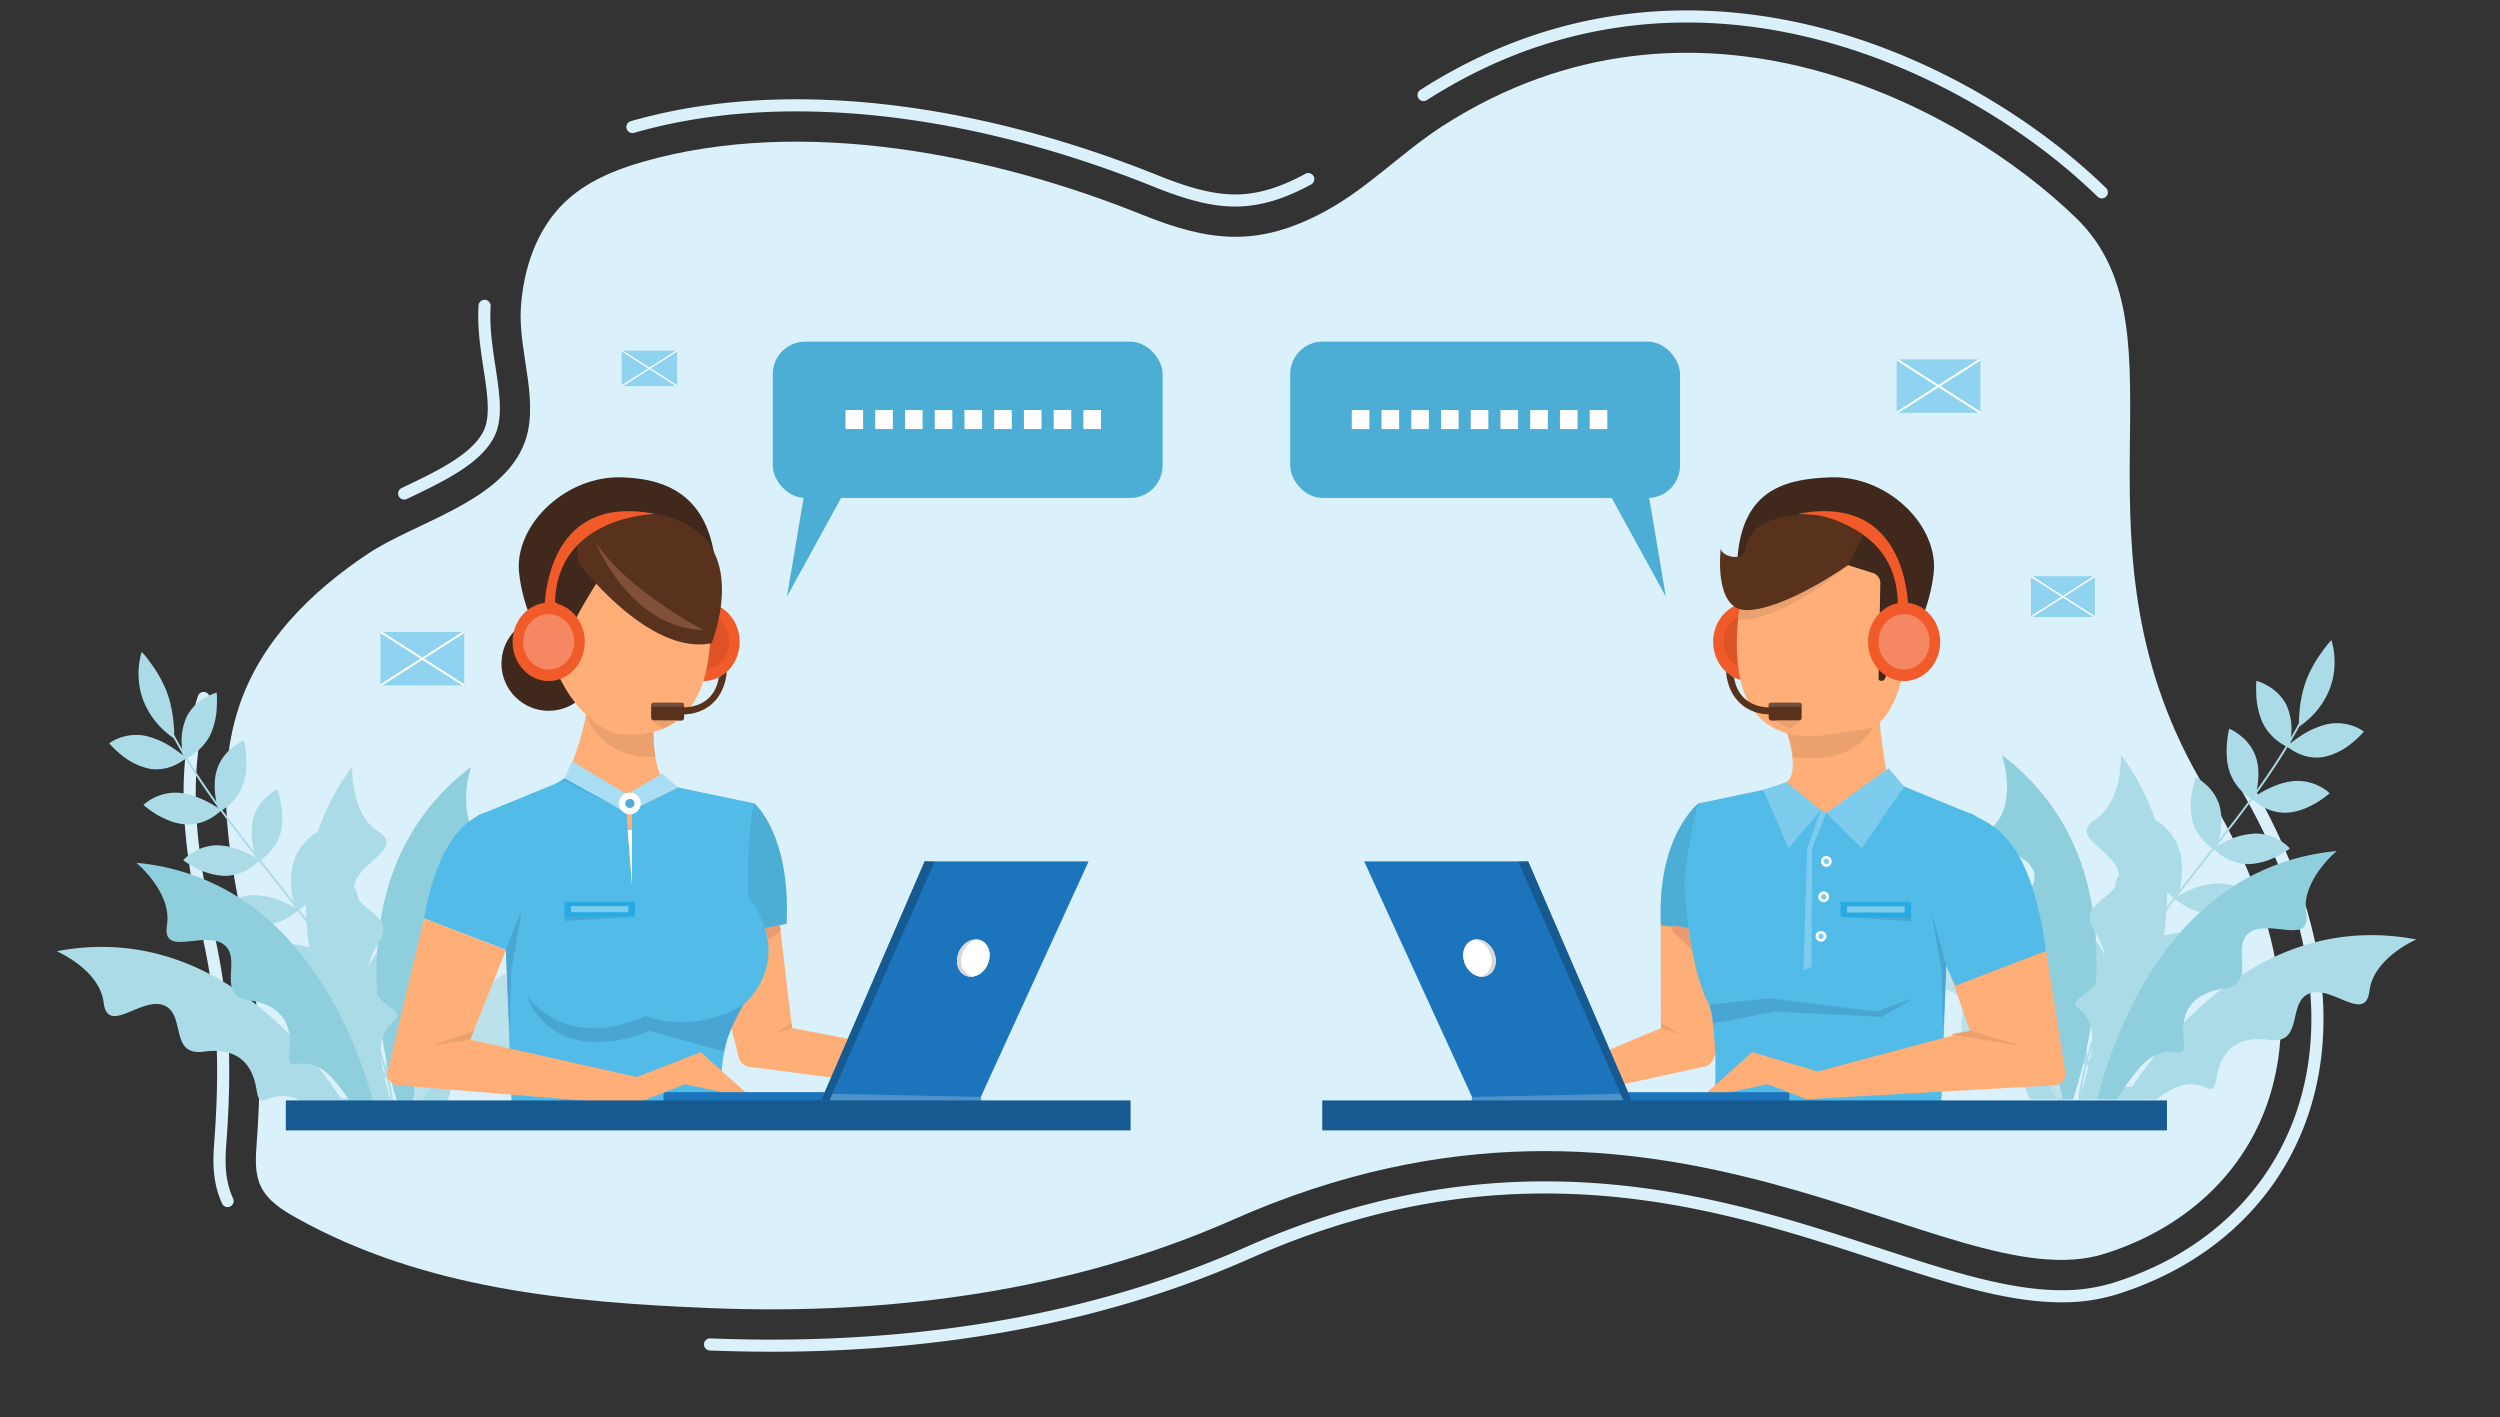 <svg xmlns="http://www.w3.org/2000/svg" xmlns:xlink="http://www.w3.org/1999/xlink" width="926" height="525" viewBox="0 0 926 525"><rect x="0" y="0" width="926" height="525" fill="#333333" stroke="none"/><defs><style>.a{fill:#fff;}.b{clip-path:url(#a);}.c{fill:#daf0fa;}.d{fill:#abdbe6;}.e{fill:#8fcfdd;}.f{fill:#aadbe6;}.g{fill:#bbe2eb;}.h{fill:#ffae77;}.i{fill:#f15a29;}.j{fill:#de5326;}.k{fill:#40281c;}.l{fill:#eba16e;}.m{fill:#59321e;}.n{fill:#52bbe7;}.o{fill:#4cadd5;}.p{fill:#714f3e;}.q{fill:#f58763;}.r{fill:#a9ddf3;}.s{fill:#49a5d3;}.t{fill:#27aae1;}.u{fill:#7dcced;}.v{fill:#e99a6f;}.w{fill:#e6e7e8;}.x{fill:#805038;}.y{fill:#1c75bc;}.z{fill:#d8d8d8;}.aa{fill:#4d93ca;}.ab{fill:#165a91;}.ac{fill:#90d3f0;}</style><clipPath id="a"><rect class="a" width="926" height="525" transform="translate(509 2029)"/></clipPath></defs><g class="b" transform="translate(-509 -2029)"><g transform="translate(530 2032.856)"><path class="c" d="M379.236,393.509a2.244,2.244,0,0,1-.963-4.27c13.012-6.182,26.466-12.579,30.539-21.505,2.462-5.4,1.171-13.86-.2-22.817-1.144-7.49-2.328-15.229-1.818-23.327a2.242,2.242,0,0,1,4.475.282c-.48,7.615.668,15.112,1.775,22.361,1.473,9.641,2.865,18.741-.151,25.359-4.75,10.416-18.956,17.165-32.692,23.7a2.234,2.234,0,0,1-.959.218Z" transform="translate(-250.533 -212.319)"/><path class="c" d="M156.419,943.418a2.245,2.245,0,0,1-2.036-1.3c-3.941-8.517-3.328-16.926-2.881-23.068,2.113-28.952,1.033-50.031-3.723-72.758-5.9-28.167-12.586-60.091-2.382-92.106a2.243,2.243,0,1,1,4.274,1.362c-9.845,30.891-3.287,62.2,2.5,89.821,4.85,23.166,5.954,44.607,3.811,74-.413,5.656-.976,13.4,2.476,20.865a2.243,2.243,0,0,1-2.033,3.183Z" transform="translate(-93.111 -500.161)"/><path class="c" d="M739.6,1050.867c-7.477,0-15.118-.154-22.713-.456a2.242,2.242,0,0,1-2.15-2.331,2.219,2.219,0,0,1,2.331-2.15c7.534.3,15.115.453,22.532.453,65.338,0,124.382-11.475,175.49-34.111,37.234-16.49,73.589-24.5,111.139-24.5,48.146,0,88.3,13.106,123.721,24.668,25.715,8.393,47.9,15.638,67.578,15.638a63.469,63.469,0,0,0,19.245-2.757c32.186-10.1,55.908-31.565,66.8-60.45,9.574-25.4,13.391-68.175-22.79-127.753a2.241,2.241,0,0,1,3.831-2.328c37.117,61.124,33.078,105.336,23.152,131.665-11.385,30.2-36.12,52.628-69.651,63.147a67.8,67.8,0,0,1-20.579,2.965c-20.392,0-42.9-7.346-68.95-15.853-35.131-11.465-74.921-24.454-122.353-24.454-36.912,0-72.67,7.89-109.321,24.122-51.685,22.887-111.34,34.494-177.308,34.494Z" transform="translate(-474.982 -554.046)"/><path class="c" d="M1756.1,69.628a2.239,2.239,0,0,1-1.563-.634c-32.028-31.186-88.812-64.509-152.14-64.509-34.145,0-66.552,9.674-96.312,28.754a2.241,2.241,0,1,1-2.419-3.774C1534.16,9.912,1567.375,0,1602.4,0c64.67,0,122.608,33.98,155.27,65.78a2.242,2.242,0,0,1-1.567,3.848Z" transform="translate(-998.586 0)"/><path class="c" d="M854.614,137.873c-8.433,0-17.483-2.2-30.26-7.346-31.579-12.727-80.187-27.9-132.419-27.9-21.539,0-41.736,2.673-60.034,7.943a2.241,2.241,0,1,1-1.241-4.307c18.7-5.387,39.321-8.118,61.275-8.118,52.95,0,102.146,15.346,134.1,28.221,12.21,4.921,20.76,7.021,28.583,7.021,8.108,0,16.346-2.432,25.93-7.648a2.243,2.243,0,0,1,2.143,3.941c-10.268,5.589-19.187,8.192-28.073,8.192Z" transform="translate(-418.032 -65.226)"/><path class="c" d="M637.785,73.77c-15.155,9.718-27.547,22.921-43.53,31.622-24.826,13.512-42.816,11.5-67.883,1.4-55.683-22.441-126.2-36.56-185.161-19.58-10.506,3.026-20.935,7.383-28.821,14.954-10.439,10.023-15.32,24.746-16.232,39.19-1.057,16.786,7.759,36.043.637,51.668-9.406,20.63-39.854,27.674-57.5,39.472-21.036,14.065-39.965,32.743-47.821,57.391-8.829,27.7-3,56.475,2.791,84.122,5.609,26.785,6,49.934,4.019,77.112-.379,5.183-.711,10.624,1.469,15.34,2.536,5.481,7.984,8.946,13.26,11.888,47.13,26.272,100.811,31.31,153.757,33.427,65.415,2.613,132.819-6.038,193.037-32.706C720.1,408.086,824.281,509.98,882.671,491.661s92.736-81.191,37.781-171.686-4.579-169.5-48.086-211.859S730.649,14.232,637.785,73.77Z" transform="translate(-124.239 -31.092)"/><path class="d" d="M2269.161,1193.228H2252.53a18.293,18.293,0,0,1,4.485-2.942,20.64,20.64,0,0,1,10.6-1.59,24.52,24.52,0,0,1,4.787.9s-.325.4-.872,1.073c-.537.647-1.332,1.543-2.362,2.563Z" transform="translate(-1496.936 -789.882)"/><path class="d" d="M2254.967,1131.47a21.76,21.76,0,0,0-5.783,2.452,30.064,30.064,0,0,0-4.548,3.505,32.158,32.158,0,0,0-3.935,4.559,20.755,20.755,0,0,0,4.75,1.047,26.365,26.365,0,0,0,10.774-1,37.434,37.434,0,0,0,9.973-5.132c1.214-.886,2.284-1.664,2.972-2.244s1.077-.939,1.077-.939a23.639,23.639,0,0,0-4.519-1.8,21.007,21.007,0,0,0-10.761-.446Z" transform="translate(-1489.074 -751.592)"/><path class="d" d="M2280.42,1074.076a25.524,25.524,0,0,0-11.257,4.257,37.289,37.289,0,0,0-3.462,2.6c-.795.711-1.241,1.174-1.241,1.174a20.639,20.639,0,0,0,4.471,1.919,25.214,25.214,0,0,0,10.8.936,24.755,24.755,0,0,0,3.063-.624c1-.262,1.976-.567,2.9-.9s1.795-.7,2.61-1.073c.832-.369,1.617-.748,2.324-1.12,1.422-.741,2.56-1.449,3.395-1.969.819-.52,1.275-.862,1.275-.862a22.249,22.249,0,0,0-4.22-2.425,21.279,21.279,0,0,0-10.65-1.912Z" transform="translate(-1504.864 -713.727)"/><path class="d" d="M2313.859,1018.577a23.538,23.538,0,0,0-10.616,3.147,29.71,29.71,0,0,0-3.411,2.154c-.812.59-1.271.983-1.271.983a17.622,17.622,0,0,0,3.72,2.526,19.1,19.1,0,0,0,9.546,2.227,21.752,21.752,0,0,0,5.6-1,32.211,32.211,0,0,0,4.787-1.9,33.871,33.871,0,0,0,4.632-2.68,18.822,18.822,0,0,0-3.559-2.747,17.683,17.683,0,0,0-9.426-2.707Z" transform="translate(-1527.525 -676.902)"/><path class="d" d="M2355.281,964.033a27.718,27.718,0,0,0-11.422,2.653,35.076,35.076,0,0,0-5.139,2.8,18.959,18.959,0,0,0,3.76,2.8,20.492,20.492,0,0,0,10,2.861,28.585,28.585,0,0,0,11.335-2.563,36.062,36.062,0,0,0,5.146-2.694,20.583,20.583,0,0,0-13.676-5.867Z" transform="translate(-1554.214 -640.653)"/><path class="d" d="M2397.1,908.91a26.519,26.519,0,0,0-10.7,2.777,34.935,34.935,0,0,0-4.857,2.744,17.988,17.988,0,0,0,12.6,5.817,24.563,24.563,0,0,0,10.768-2.824,39.661,39.661,0,0,0,3.583-2.033c.865-.567,1.359-.943,1.359-.943a16.523,16.523,0,0,0-3.435-2.8,17.38,17.38,0,0,0-9.312-2.734Z" transform="translate(-1582.67 -604.023)"/><path class="d" d="M2439.374,850.857a24.159,24.159,0,0,0-5.756,1.3,39.11,39.11,0,0,0-4.945,2.187,41.1,41.1,0,0,0-4.793,2.955,17.424,17.424,0,0,0,3.532,2.747,16.754,16.754,0,0,0,9.493,2.519,20.523,20.523,0,0,0,5.847-1.248,33.048,33.048,0,0,0,5.075-2.439,37.833,37.833,0,0,0,4.9-3.522,15.979,15.979,0,0,0-3.687-2.536,17.879,17.879,0,0,0-9.667-1.966Z" transform="translate(-1610.808 -565.402)"/><path class="d" d="M2477.343,787.464a31.212,31.212,0,0,0-10.258,4.73c-1.335.919-2.472,1.751-3.254,2.375s-1.221,1.023-1.221,1.023a17.313,17.313,0,0,0,3.743,2.425,16.2,16.2,0,0,0,9.674,1.587,23.961,23.961,0,0,0,10.567-5.126,30.269,30.269,0,0,0,3.307-3c.782-.808,1.225-1.328,1.225-1.328a15.412,15.412,0,0,0-3.962-2.05,17.657,17.657,0,0,0-9.822-.641Z" transform="translate(-1636.546 -523.035)"/><path class="d" d="M2171.312,1174.445c-.144-.258-.3-.513-.43-.771a37.663,37.663,0,0,1-2.395-6.293,49.218,49.218,0,0,1-1.027-5.022,16.805,16.805,0,0,1-.221-2.04,16.957,16.957,0,0,1,4.71,1.221,23.256,23.256,0,0,1,9.027,6.595,37.825,37.825,0,0,1,3.783,5.555c.138.251.268.5.4.755h-13.847Z" transform="translate(-1440.255 -771.099)"/><path class="d" d="M2204.612,1090.745a31.038,31.038,0,0,1,2.59,6.152,64.73,64.73,0,0,1,2.459,11.808,19.333,19.333,0,0,1-4.673-1.372,18.8,18.8,0,0,1-8.534-7.027c-2.509-3.851-3.586-8.836-3.878-12.831a35.946,35.946,0,0,1-.067-4.988c.061-1.248.147-2,.147-2a17.4,17.4,0,0,1,4.391,2.11,22.773,22.773,0,0,1,7.568,8.141Z" transform="translate(-1457.011 -718.048)"/><path class="d" d="M2238.85,1021.291a38.725,38.725,0,0,1,2.086,12.351c.061,1.785.01,3.294-.05,4.364-.034,1.08-.094,1.714-.094,1.714a20.405,20.405,0,0,1-11.465-10.644,21.616,21.616,0,0,1-1.1-3.257,26.767,26.767,0,0,1-.594-3.344c-.131-1.117-.2-2.227-.228-3.307-.013-1.063.023-2.083.083-3.046a39.7,39.7,0,0,1,.574-4.743c.215-1.161.392-1.848.392-1.848a18.278,18.278,0,0,1,4.042,2.71,22.489,22.489,0,0,1,6.35,9.05Z" transform="translate(-1480.237 -670.891)"/><path class="d" d="M2280.984,967.132a29.124,29.124,0,0,1,.54,11.3c-.208,1.624-.477,3.009-.675,4s-.372,1.56-.372,1.56a17.562,17.562,0,0,1-3.844-2.335,16.739,16.739,0,0,1-5.746-8.074,20.842,20.842,0,0,1-.879-5.981,32.608,32.608,0,0,1,.483-5.622,36.148,36.148,0,0,1,1.466-5.76,16.623,16.623,0,0,1,3.693,2.563,17.953,17.953,0,0,1,5.33,8.353Z" transform="translate(-1508.55 -635.463)"/><path class="d" d="M2323.171,906.355a29.359,29.359,0,0,1,.151,11.8,39.3,39.3,0,0,1-1.365,5.7,18.769,18.769,0,0,1-3.72-2.855,19.264,19.264,0,0,1-5.337-8.976,28.509,28.509,0,0,1-.088-11.9,37.691,37.691,0,0,1,1.476-5.723,20.529,20.529,0,0,1,8.879,11.955Z" transform="translate(-1536.605 -594.38)"/><path class="d" d="M2367.171,857.567a24.147,24.147,0,0,1,.05,10.962,34,34,0,0,1-1.519,5.364,18.291,18.291,0,0,1-8.628-10.862,26.2,26.2,0,0,1-.084-10.885,36.088,36.088,0,0,1,.872-3.77c.255-.919.446-1.456.446-1.456a18.075,18.075,0,0,1,3.629,2.546,17,17,0,0,1,5.23,8.1Z" transform="translate(-1566 -562.827)"/><path class="d" d="M2406.738,803.153a18.487,18.487,0,0,1,1.074,5.652,27.247,27.247,0,0,1-.285,5.317,30.424,30.424,0,0,1-1.271,5.468,17.582,17.582,0,0,1-3.687-2.536,18.463,18.463,0,0,1-5.444-8.1,21.744,21.744,0,0,1-1-5.592,31.229,31.229,0,0,1,.1-5.105,31.841,31.841,0,0,1,.8-5.149,19.3,19.3,0,0,1,3.827,2.315,17.333,17.333,0,0,1,5.891,7.729Z" transform="translate(-1592.324 -527.067)"/><path class="d" d="M2439.682,748.814a21.5,21.5,0,0,1,2.016,10.677,27.329,27.329,0,0,1-.433,3.975c-.174.983-.322,1.566-.322,1.566a17.414,17.414,0,0,1-3.888-2.18,18.883,18.883,0,0,1-6.179-7.46,28.459,28.459,0,0,1-2.187-10.2c-.043-1.456-.06-2.7-.03-3.572s.087-1.385.087-1.385a20.241,20.241,0,0,1,4.086,1.791,17.254,17.254,0,0,1,6.853,6.8Z" transform="translate(-1613.974 -491.925)"/><path class="d" d="M2478.665,710.09a39.393,39.393,0,0,0-1.761,6.263,42.444,42.444,0,0,0-.771,5.511,34.755,34.755,0,0,0-.157,5.485,30.89,30.89,0,0,0,4.354-3.529,29.7,29.7,0,0,0,7.041-10.556,27.134,27.134,0,0,0,1.6-6.746,33.609,33.609,0,0,0,.043-5.79,28.835,28.835,0,0,0-1.067-5.437,37.773,37.773,0,0,0-3.428,4.3A46.228,46.228,0,0,0,2478.665,710.09Z" transform="translate(-1645.398 -462.06)"/><path class="d" d="M2256.432,862.636a183.538,183.538,0,0,0-12.844,22.495,121.6,121.6,0,0,0-8.607,24.414,98.28,98.28,0,0,0-1.946,10.761h-.735a99.546,99.546,0,0,1,1.969-10.929,122.162,122.162,0,0,1,8.657-24.561,184.28,184.28,0,0,1,12.9-22.585c9.59-14.451,20.613-27.815,31.213-41.414,10.6-13.582,20.767-27.587,28.563-42.917l.651.329c-7.829,15.4-18.026,29.438-28.636,43.034-10.61,13.612-21.62,26.959-31.18,41.37Z" transform="translate(-1483.492 -516.959)"/><path class="e" d="M2159.885,949.785c.305-9.151.1-19.647-1.969-25.024-4.132-10.758-13.233-5.887-7.353-13.18s7.272-15.591-2.637-23.964,6.058-14.152,2.845-22.518-22.243-7.913-14.149-17.195,2.492-25.645,2.492-25.645c49.021,37.244,34.947,101.1,26.315,127.529h-5.542Z" transform="translate(-1418.587 -546.439)"/><path class="f" d="M2230.48,949.692c2.774-8.547,5.357-18.308,4.891-23.9-.959-11.482-11.059-9.355-3.371-14.709s11.345-12.935,4.173-23.746,9.775-11.891,9.03-20.824-19.14-13.82-8.775-20.465,9.567-23.924,9.567-23.924c35.516,47.945,7.141,103.3-8.916,127.576h-6.595Z" transform="translate(-1481.386 -546.346)"/><path class="g" d="M2106.223,1086.3c-10.707-22.625-19.18-16.343-27.617-16.51-9.332-.188-7.581-6.347-7.349-14.1s-.134-8.061-9.6-11.281-6.427-16.732-6.427-16.732c39.468,11.61,50.384,43.463,53.372,58.622h-2.378Z" transform="translate(-1365.509 -682.952)"/><path class="f" d="M2373.565,1041.72c-1.476,12.227-13.881-2.211-22.247,1s-1.969,18.942-14.82,17.188-18.087,4.834-19.567,14.085-3.955-.768-14.712,3.365a34.344,34.344,0,0,0-7.588,4.569H2282.59c16.39-25.95,52.933-69.745,108.358-59.229,0,0-15.906,6.8-17.382,19.023Z" transform="translate(-1516.912 -678.58)"/><path class="e" d="M2330.477,951.285c2,12.15-13.945,1.761-21.076,7.185s3.408,18.738-9.423,20.646-16.014,9.7-14.847,19-4.012.369-13.186,7.346c-3.529,2.684-7.719,8.53-11.536,14.7h-7.35c7.289-28.191,29.415-86.286,88.782-92C2341.842,928.16,2328.471,939.136,2330.477,951.285Z" transform="translate(-1497.288 -616.816)"/><path class="d" d="M297.1,1206.208h16.631a18.294,18.294,0,0,0-4.485-2.942,20.641,20.641,0,0,0-10.6-1.59,24.52,24.52,0,0,0-4.787.9s.325.4.872,1.073c.537.647,1.332,1.543,2.362,2.563Z" transform="translate(-195.287 -798.508)"/><path class="d" d="M292.119,1144.451a21.759,21.759,0,0,1,5.783,2.452,30.066,30.066,0,0,1,4.549,3.505,32.161,32.161,0,0,1,3.935,4.559,20.757,20.757,0,0,1-4.75,1.047,26.362,26.362,0,0,1-10.774-1,37.434,37.434,0,0,1-9.973-5.132c-1.214-.886-2.284-1.664-2.972-2.244s-1.077-.939-1.077-.939a23.627,23.627,0,0,1,4.518-1.8,21.009,21.009,0,0,1,10.761-.446Z" transform="translate(-183.976 -760.218)"/><path class="d" d="M264.1,1087.056a25.524,25.524,0,0,1,11.257,4.257,37.341,37.341,0,0,1,3.462,2.6c.795.711,1.241,1.174,1.241,1.174a20.642,20.642,0,0,1-4.471,1.919,25.164,25.164,0,0,1-10.8.936,24.772,24.772,0,0,1-3.063-.624c-1-.258-1.976-.567-2.9-.9s-1.795-.7-2.61-1.073c-.832-.369-1.617-.748-2.325-1.12-1.422-.741-2.559-1.449-3.395-1.969-.818-.52-1.275-.862-1.275-.862a22.25,22.25,0,0,1,4.22-2.425,21.28,21.28,0,0,1,10.65-1.912Z" transform="translate(-165.628 -722.353)"/><path class="d" d="M235.725,1031.547a23.536,23.536,0,0,1,10.617,3.146,29.353,29.353,0,0,1,3.411,2.154c.812.59,1.271.983,1.271.983a17.636,17.636,0,0,1-3.72,2.526,19.1,19.1,0,0,1-9.547,2.227,21.753,21.753,0,0,1-5.6-1,32.2,32.2,0,0,1-4.787-1.9,33.884,33.884,0,0,1-4.632-2.68,18.819,18.819,0,0,1,3.559-2.747,17.683,17.683,0,0,1,9.426-2.707Z" transform="translate(-148.024 -685.521)"/><path class="d" d="M190.436,977a27.717,27.717,0,0,1,11.422,2.653,35.067,35.067,0,0,1,5.139,2.8,18.96,18.96,0,0,1-3.76,2.8,20.481,20.481,0,0,1-10,2.861,28.581,28.581,0,0,1-11.335-2.563,36.061,36.061,0,0,1-5.146-2.694A20.582,20.582,0,0,1,190.436,977Z" transform="translate(-117.467 -649.273)"/><path class="d" d="M152.427,921.89a26.52,26.52,0,0,1,10.7,2.777,34.921,34.921,0,0,1,4.857,2.744,17.987,17.987,0,0,1-12.6,5.817,24.562,24.562,0,0,1-10.768-2.824,39.663,39.663,0,0,1-3.583-2.033c-.865-.567-1.359-.943-1.359-.943a16.523,16.523,0,0,1,3.435-2.8A17.35,17.35,0,0,1,152.427,921.89Z" transform="translate(-92.825 -612.649)"/><path class="d" d="M109.087,863.827a24.163,24.163,0,0,1,5.756,1.3,39.107,39.107,0,0,1,4.944,2.187,41.1,41.1,0,0,1,4.793,2.955,17.418,17.418,0,0,1-3.532,2.747,16.755,16.755,0,0,1-9.493,2.519,20.522,20.522,0,0,1-5.847-1.248,33.042,33.042,0,0,1-5.075-2.439,37.843,37.843,0,0,1-4.9-3.522,15.984,15.984,0,0,1,3.687-2.536,17.879,17.879,0,0,1,9.667-1.966Z" transform="translate(-63.618 -574.022)"/><path class="d" d="M71.783,800.434a31.217,31.217,0,0,1,10.258,4.73c1.335.919,2.472,1.751,3.254,2.375s1.221,1.023,1.221,1.023a17.309,17.309,0,0,1-3.744,2.425,16.2,16.2,0,0,1-9.674,1.587,23.96,23.96,0,0,1-10.566-5.126,30.247,30.247,0,0,1-3.307-3c-.782-.808-1.224-1.328-1.224-1.328a15.412,15.412,0,0,1,3.962-2.049,17.656,17.656,0,0,1,9.822-.641Z" transform="translate(-38.544 -531.654)"/><path class="d" d="M398.79,1187.425c.144-.258.3-.513.429-.771a37.64,37.64,0,0,0,2.4-6.293,49.258,49.258,0,0,0,1.026-5.022,16.789,16.789,0,0,0,.221-2.039,16.953,16.953,0,0,0-4.71,1.221,23.259,23.259,0,0,0-9.027,6.595,37.779,37.779,0,0,0-3.784,5.555c-.138.251-.268.5-.4.755h13.847Z" transform="translate(-255.815 -779.725)"/><path class="d" d="M366.908,1103.725a31.045,31.045,0,0,0-2.59,6.152,64.719,64.719,0,0,0-2.459,11.808,19.329,19.329,0,0,0,4.673-1.372,18.8,18.8,0,0,0,8.534-7.027c2.509-3.851,3.586-8.836,3.878-12.831a35.969,35.969,0,0,0,.067-4.988c-.06-1.248-.148-2-.148-2a17.4,17.4,0,0,0-4.391,2.11,22.739,22.739,0,0,0-7.564,8.141Z" transform="translate(-240.477 -726.674)"/><path class="d" d="M339.892,1034.271a38.725,38.725,0,0,0-2.086,12.351c-.06,1.785-.01,3.294.05,4.364.034,1.08.094,1.714.094,1.714a20.407,20.407,0,0,0,11.465-10.643,21.619,21.619,0,0,0,1.1-3.257,26.777,26.777,0,0,0,.594-3.344c.131-1.117.2-2.227.228-3.307.013-1.063-.023-2.083-.084-3.046a39.678,39.678,0,0,0-.574-4.743c-.215-1.161-.392-1.848-.392-1.848a18.274,18.274,0,0,0-4.042,2.711,22.483,22.483,0,0,0-6.35,9.05Z" transform="translate(-224.473 -679.517)"/><path class="d" d="M301.22,980.112a29.119,29.119,0,0,0-.54,11.3c.208,1.624.476,3.009.674,4s.372,1.56.372,1.56a17.555,17.555,0,0,0,3.844-2.335,16.739,16.739,0,0,0,5.746-8.074,20.836,20.836,0,0,0,.879-5.981,32.576,32.576,0,0,0-.483-5.622,36.151,36.151,0,0,0-1.466-5.759,16.626,16.626,0,0,0-3.693,2.563,17.952,17.952,0,0,0-5.33,8.352Z" transform="translate(-199.618 -644.089)"/><path class="d" d="M259.416,919.335a29.36,29.36,0,0,0-.151,11.8,39.3,39.3,0,0,0,1.365,5.7,18.768,18.768,0,0,0,3.72-2.855,19.264,19.264,0,0,0,5.337-8.976,28.513,28.513,0,0,0,.087-11.9,37.687,37.687,0,0,0-1.476-5.723,20.53,20.53,0,0,0-8.879,11.955Z" transform="translate(-171.946 -603.006)"/><path class="d" d="M215.911,870.547a24.152,24.152,0,0,0-.05,10.962,34,34,0,0,0,1.52,5.364,18.292,18.292,0,0,0,8.628-10.862,26.2,26.2,0,0,0,.084-10.885,36.064,36.064,0,0,0-.872-3.77c-.255-.919-.446-1.456-.446-1.456a18.075,18.075,0,0,0-3.63,2.546,17,17,0,0,0-5.23,8.1Z" transform="translate(-143.046 -571.453)"/><path class="d" d="M175.557,816.133a18.483,18.483,0,0,0-1.073,5.652,27.224,27.224,0,0,0,.285,5.317,30.414,30.414,0,0,0,1.271,5.468,17.582,17.582,0,0,0,3.687-2.536,18.461,18.461,0,0,0,5.444-8.1,21.756,21.756,0,0,0,1-5.592,31.259,31.259,0,0,0-.1-5.105,31.838,31.838,0,0,0-.8-5.149,19.306,19.306,0,0,0-3.827,2.315,17.33,17.33,0,0,0-5.89,7.729Z" transform="translate(-115.936 -535.693)"/><path class="d" d="M140.014,761.794A21.5,21.5,0,0,0,138,772.471a27.419,27.419,0,0,0,.433,3.975c.174.983.322,1.567.322,1.567a17.412,17.412,0,0,0,3.888-2.18,18.884,18.884,0,0,0,6.179-7.46,28.459,28.459,0,0,0,2.187-10.2c.044-1.456.06-2.7.03-3.573s-.087-1.385-.087-1.385A20.248,20.248,0,0,0,146.864,755a17.254,17.254,0,0,0-6.853,6.8Z" transform="translate(-91.687 -500.551)"/><path class="d" d="M100.839,723.06a39.383,39.383,0,0,1,1.761,6.263,42.479,42.479,0,0,1,.772,5.511,34.779,34.779,0,0,1,.158,5.484,30.889,30.889,0,0,1-4.354-3.529,29.705,29.705,0,0,1-7.041-10.556,27.143,27.143,0,0,1-1.6-6.746,33.608,33.608,0,0,1-.044-5.79,28.858,28.858,0,0,1,1.067-5.438,37.759,37.759,0,0,1,3.428,4.3,46.215,46.215,0,0,1,5.85,10.5Z" transform="translate(-60.069 -470.679)"/><path class="d" d="M182.859,875.616A183.575,183.575,0,0,1,195.7,898.111a121.627,121.627,0,0,1,8.607,24.414,98.273,98.273,0,0,1,1.946,10.761h.735a99.574,99.574,0,0,0-1.969-10.929,122.172,122.172,0,0,0-8.658-24.561,184.237,184.237,0,0,0-12.9-22.585c-9.59-14.451-20.613-27.815-31.213-41.414-10.6-13.582-20.767-27.587-28.563-42.917l-.651.329c7.829,15.4,18.027,29.438,28.637,43.034,10.61,13.612,21.616,26.96,31.179,41.37Z" transform="translate(-81.767 -525.585)"/><path class="e" d="M367.445,962.765c-.305-9.151-.1-19.647,1.969-25.024,4.133-10.758,13.233-5.887,7.353-13.18S369.495,908.97,379.4,900.6s-6.058-14.152-2.845-22.518,22.243-7.913,14.149-17.195-2.492-25.645-2.492-25.645c-49.022,37.244-34.946,101.1-26.315,127.529h5.541Z" transform="translate(-234.711 -555.065)"/><path class="f" d="M307.9,962.672c-2.774-8.547-5.357-18.308-4.891-23.9.959-11.482,11.06-9.356,3.371-14.709s-11.345-12.935-4.173-23.746-9.775-11.891-9.03-20.824,19.14-13.82,8.775-20.465-9.567-23.924-9.567-23.924c-35.517,47.945-7.142,103.3,8.916,127.576h6.595Z" transform="translate(-182.954 -554.972)"/><path class="g" d="M392.732,1099.279c10.707-22.626,19.181-16.343,27.614-16.51,9.332-.188,7.581-6.347,7.35-14.1s.134-8.061,9.6-11.281,6.427-16.732,6.427-16.732c-39.468,11.61-50.383,43.463-53.372,58.622h2.378Z" transform="translate(-259.41 -691.578)"/><path class="f" d="M17.383,1054.7c1.476,12.227,13.881-2.211,22.247,1s1.969,18.942,14.82,17.188,18.087,4.834,19.566,14.085,3.955-.768,14.713,3.365a34.333,34.333,0,0,1,7.588,4.569h12.042C91.968,1068.959,55.425,1025.164,0,1035.68c0,0,15.907,6.8,17.383,19.023Z" transform="translate(0 -687.206)"/><path class="e" d="M99.238,964.255c-2,12.15,13.944,1.761,21.076,7.185s-3.408,18.738,9.423,20.646,16.014,9.7,14.847,19,4.012.369,13.183,7.346c3.529,2.684,7.719,8.53,11.536,14.7h7.35c-7.289-28.191-29.415-86.286-88.782-92,0,0,13.367,10.976,11.365,23.125Z" transform="translate(-58.395 -625.435)"/><path class="h" d="M751.641,977.451l4.951,42.246,39.606,7.591-3.3,13.532-51.953-6.736a4.839,4.839,0,0,1-4.076-3.626l-8.178-32.545,5.79-20.462,8.909-10.231Z" transform="translate(-484.256 -642.773)"/><ellipse class="i" cx="13.367" cy="14.521" rx="13.367" ry="14.521" transform="translate(226.236 219.359)"/><ellipse class="j" cx="9.453" cy="10.268" rx="9.453" ry="10.268" transform="translate(230.15 223.613)"/><circle class="k" cx="17.493" cy="17.493" r="17.493" transform="translate(164.739 224.441)"/><path class="h" d="M530.555,767.509s-1.65,22.112,4.619,26.4,32.672,7.92,32.672,7.92-5.612,30.364-1.322,37.955c4.166,7.373,10.181,17.161-7.423,36.6-.319.352-2.143,10.868-2.64,10.976,0,0-4.515,17.775.161,33.618l-78.551-2.969-1.979-59.736L465.54,806.229l31.676-10.845s9.9-24.9,8.252-30.844l25.084,2.969Z" transform="translate(-309.378 -508.081)"/><path class="l" d="M609.417,783.907a71.332,71.332,0,0,0,.7,9.081s-18.409,2.637-25.635-15.548c0,0,24.776,2.4,24.937,6.471Z" transform="translate(-388.421 -516.654)"/><path class="h" d="M594.985,573.29s18.983,72.16-30.082,68.095a8.091,8.091,0,0,1-2.536-.644c-5.585-2.409-26-13.857-26-52.6C536.37,588.141,558.878,540.286,594.985,573.29Z" transform="translate(-356.449 -373.269)"/><path class="a" d="M543.858,673.411a6.552,6.552,0,0,1-5.24-2.462c-2.918-3.536-3.328-10.681-.953-16.618.869-2.174,1.892-3.2,3.093-3.163,2.751.1,4.834,6.259,5.223,7.494l.027.168v14.323l-.456.087a9.117,9.117,0,0,1-1.7.168Zm-3.167-21.123c-.644,0-1.349.872-1.983,2.459-2.234,5.585-1.9,12.244.775,15.487a5.585,5.585,0,0,0,5.4,1.982v-13.3c-.882-2.747-2.737-6.575-4.17-6.628Z" transform="translate(-356.286 -432.738)"/><path class="k" d="M540.486,552.545S529.9,568.71,529.9,572.182c0,0-6.648-19.472-10.419-4.864A60.6,60.6,0,0,0,521.95,580.6a61.856,61.856,0,0,1-11.526-29.043c-2.311-17.822,16.833-36.634,37.955-35.973s41.471,10.231,33.276,61.386l-39.549-28.888Z" transform="translate(-339.08 -342.625)"/><path class="m" d="M575.543,573.157s25.866,33.994,48.79,29.043c0,0,21.616-52.373-37.811-48.455a8.382,8.382,0,0,0-4.676,1.922C578.224,558.6,571.914,565.17,575.543,573.157Z" transform="translate(-381.758 -367.856)"/><path class="n" d="M425.66,887.051c-5.743,3.586-15,10.167-20.14,38.18l30.374,11.7s23.354-38.452-4.971-50.326A5.742,5.742,0,0,0,425.66,887.051Z" transform="translate(-269.491 -588.906)"/><path class="o" d="M738.2,875.7s13.535,11.6,11.885,44.6L736.552,922.9l-14.672-26.4,3.78-17.285L738.2,875.7Z" transform="translate(-479.731 -581.953)"/><ellipse class="i" cx="13.367" cy="14.521" rx="13.367" ry="14.521" transform="translate(168.865 219.359)"/><path class="i" d="M579.4,553.955s-40.31.7-36.915,38.136l-4.166,2.039s-3.291-48.753,41.078-40.176Z" transform="translate(-357.709 -367.462)"/><path class="m" d="M687.5,746.152c-.537,0-1.083-.02-1.637-.057l.178-2.58c8.222.56,13.807-3.529,14.957-10.945l3-2.19c-.943,10.291-7.809,15.772-16.494,15.772Z" transform="translate(-455.793 -485.379)"/><rect class="m" width="12.21" height="6.602" rx="1" transform="translate(220.188 256.459)"/><rect class="p" width="12.21" height="1.486" rx="0.66" transform="translate(220.188 256.459)"/><path class="n" d="M539.539,850.172l-19.117,9.436L498.551,846.2l-4.388,2.576L465.55,860.493l10.234,49.877,2.3,61.9,78.551,2.969s-5.511-27.349,7.148-44.594c0,0,19.758-16.255,1.6-40.263,0,0-.174-28.721,2.469-34.286Z" transform="translate(-309.385 -562.348)"/><ellipse class="q" cx="9.453" cy="10.268" rx="9.453" ry="10.268" transform="translate(172.78 223.613)"/><path class="r" d="M563.528,829.34l20.086,11.972V848.4l-22.974-12.76Z" transform="translate(-372.578 -551.144)"/><path class="r" d="M646.511,842.81l-11.251,6.464v7.064l17.061-8.42Z" transform="translate(-422.167 -560.096)"/><path class="s" d="M496.06,1007.558l5.934-15.118-3.958,22.773-.661,22.277Z" transform="translate(-329.66 -659.534)"/><path class="s" d="M518.663,1087.39s14.082,21.341,44,7.7c0,0,17.151,7.316,36.409-4.153,0,0-6.189,10.221-7.145,17.356l-27.7-7.7s-33.685,15.4-45.567-13.2Z" transform="translate(-344.679 -722.633)"/><path class="s" d="M586.768,1000.77l-26.128,1.553v-1.553Z" transform="translate(-372.578 -665.069)"/><rect class="t" width="26.131" height="5.585" transform="translate(188.063 330.116)"/><rect class="u" width="21.27" height="2.274" transform="translate(190.491 331.769)"/><path class="h" d="M631.186,883.14v28.2l-2.056-27.188Z" transform="translate(-418.093 -586.897)"/><path class="a" d="M632.137,905.04H630.56l1.577,20.133Z" transform="translate(-419.043 -601.451)"/><circle class="a" cx="4.042" cy="4.042" r="4.042" transform="translate(208.263 289.708)"/><circle class="o" cx="1.681" cy="1.681" r="1.681" transform="translate(210.624 292.07)"/><path class="o" d="M558.892,848.13l-.882.52,21.083,10.54Z" transform="translate(-370.83 -563.631)"/><path class="v" d="M787.635,1010.1l-5.515,1.057s1.493,3.522,1.318,4.408l4.441-3.348-.248-2.117Z" transform="translate(-519.764 -671.269)"/><path class="w" d="M434.715,1014.337l-30.371-11.7-.594,2.5Z" transform="translate(-268.315 -666.312)"/><path class="x" d="M594.88,586.92s12.606,31.964,40.055,32.675C634.935,619.6,606.453,604.819,594.88,586.92Z" transform="translate(-395.332 -390.042)"/><path class="h" d="M378.716,1002.64,365.3,1059.357a4.132,4.132,0,0,0,3.68,5.069l86.967,7.2,19.472-7.591,16.725,3.566,6.377.064-17.292-15.511-23.632,9.241-61.718-13.86,13.21-33.189-30.374-11.7Z" transform="translate(-242.687 -666.312)"/><path class="l" d="M426.828,1129.994l-15.068,2.469,16.363-5.723Z" transform="translate(-273.638 -748.783)"/><path class="l" d="M797.8,1120.254l-7.095,2.358,6.893-4.072Z" transform="translate(-525.472 -743.334)"/><path class="y" d="M671.033,1194.483h79.943v3.525h-81v-2.472a1.056,1.056,0,0,1,1.057-1.057Z" transform="translate(-445.24 -793.801)"/><path class="y" d="M943.332,939.67H882.614l-38.284,88.449,57.757,1.65Z" transform="translate(-561.106 -624.465)"/><ellipse class="a" cx="7.095" cy="5.776" rx="7.095" ry="5.776" transform="matrix(0.406, -0.914, 0.914, 0.406, 331.337, 355.152)"/><path class="z" d="M1005.449,1035.1a7.428,7.428,0,0,1-5.4,4.5h-.013a4.937,4.937,0,0,1-2.741-.356c-2.915-1.3-3.988-5.253-2.4-8.836,1.375-3.1,4.3-4.9,6.954-4.491a4.78,4.78,0,0,1,1.2.355c2.915,1.292,3.988,5.25,2.4,8.829Z" transform="translate(-660.675 -681.74)"/><path class="a" d="M1008.5,1035.214a7.427,7.427,0,0,1-5.4,4.5h-.013a4.616,4.616,0,0,1-1.2-.355c-2.915-1.3-3.988-5.253-2.4-8.836a7.4,7.4,0,0,1,5.417-4.492,4.766,4.766,0,0,1,1.2.356C1009.016,1027.677,1010.09,1031.635,1008.5,1035.214Z" transform="translate(-663.725 -681.856)"/><path class="aa" d="M909.309,1197.437l-55.653-1.167-.426,2.459L908,1200.292s1.952-1.03,1.308-2.858Z" transform="translate(-567.02 -794.99)"/><rect class="ab" width="312.877" height="11.096" transform="translate(84.874 403.739)"/><rect class="o" width="144.395" height="57.897" rx="12" transform="translate(265.238 122.688)"/><path class="o" d="M829.344,515.023,806.38,556.907l7.688-45.617Z" transform="translate(-535.886 -339.782)"/><rect class="a" width="6.524" height="7.044" transform="translate(292.17 148.027)"/><rect class="a" width="6.524" height="7.044" transform="translate(303.186 148.027)"/><rect class="a" width="6.524" height="7.044" transform="translate(314.202 148.027)"/><rect class="a" width="6.524" height="7.044" transform="translate(325.218 148.027)"/><rect class="a" width="6.524" height="7.044" transform="translate(336.234 148.027)"/><rect class="a" width="6.524" height="7.044" transform="translate(347.247 148.027)"/><rect class="a" width="6.524" height="7.044" transform="translate(358.263 148.027)"/><rect class="a" width="6.524" height="7.044" transform="translate(369.279 148.027)"/><rect class="a" width="6.524" height="7.044" transform="translate(380.295 148.027)"/><path class="ab" d="M886.254,939.8l-38.935,88.4-2.989-.084,38.284-88.449Z" transform="translate(-561.106 -624.465)"/><path class="l" d="M656.4,784.21l4.364,3.012a36.33,36.33,0,0,0,5.273-3.012H656.4Z" transform="translate(-436.215 -521.153)"/><path class="h" d="M1700.986,980.027l.067,39.669-35.483,15.031,5.166,9.329,45.969-9.973a4.84,4.84,0,0,0,4.076-3.626l8.178-32.545-5.79-20.462-8.91-10.231-13.267,12.807Z" transform="translate(-1106.867 -642.773)"/><ellipse class="i" cx="13.367" cy="14.521" rx="13.367" ry="14.521" transform="translate(613.548 219.359)"/><ellipse class="j" cx="9.453" cy="10.268" rx="9.453" ry="10.268" transform="translate(617.463 223.613)"/><path class="h" d="M1837.036,766.475s8.366,20.767,2.1,25.058-32.672,7.92-32.672,7.92,5.612,30.364,1.322,37.955c-4.166,7.373-10.181,17.161,7.423,36.6.318.352,2.143,10.868,2.64,10.976,0,0,4.515,17.775-.161,33.618l78.551-2.969,1.979-59.736,10.553-52.044L1877.092,793s-4.968-26.1-3.318-32.045l-36.731,5.521Z" transform="translate(-1198.411 -505.702)"/><path class="l" d="M1910.873,788.9s2.472,5.7,1.872,8.721c0,0,23.736,4.78,30.958-13.408,0,0-32.669.607-32.833,4.683Z" transform="translate(-1269.883 -521.153)"/><path class="h" d="M1860.839,573.29s-23.622,72.667,25.443,68.6c.875-.074,17.809-2.529,18.617-2.875,5.585-2.408,14.555-12.133,14.555-50.877C1919.454,588.141,1896.946,540.286,1860.839,573.29Z" transform="translate(-1232.857 -373.269)"/><path class="a" d="M2019.77,673.411a9.146,9.146,0,0,1-1.7-.168l-.453-.087.027-14.494c.389-1.234,2.472-7.39,5.223-7.494,1.211-.04,2.224.99,3.093,3.163,2.375,5.937,1.966,13.082-.953,16.618a6.552,6.552,0,0,1-5.24,2.462Zm-1.03-1.194a5.573,5.573,0,0,0,5.4-1.982c2.677-3.244,3.009-9.9.775-15.487-.644-1.613-1.416-2.492-2.013-2.459-1.436.054-3.287,3.878-4.17,6.628v13.3Z" transform="translate(-1340.824 -432.738)"/><path class="k" d="M1908.44,554.83c-.168,8.534-.641,32.84-.641,35.7a1.5,1.5,0,0,0,2.519-.792c3.364-9.594,6.393-31.625,8.768-22.428a60.6,60.6,0,0,1-2.472,13.284,61.854,61.854,0,0,0,11.526-29.043c2.311-17.822-16.833-36.634-37.955-35.973s-39.1,6.8-33.987,48.75l40.256-16.252,9.221,2.915a3.944,3.944,0,0,1,2.761,3.837Z" transform="translate(-1232.967 -342.619)"/><path class="o" d="M1784.967,875.7s-15.511,12.073-13.86,45.077l15.511,2.117,14.672-26.4-3.781-17.285-12.542-3.509Z" transform="translate(-1176.92 -581.953)"/><ellipse class="i" cx="13.367" cy="14.521" rx="13.367" ry="14.521" transform="translate(670.919 219.359)"/><path class="i" d="M1922.31,553.955s40.31.7,36.916,38.136l4.166,2.039s3.291-48.753-41.078-40.176Z" transform="translate(-1277.485 -367.462)"/><path class="m" d="M1859.787,746.152c.537,0,1.083-.02,1.637-.057l-.178-2.58c-8.222.56-13.807-3.529-14.957-10.945l-3-2.19c.943,10.291,7.809,15.772,16.494,15.772Z" transform="translate(-1224.972 -485.379)"/><rect class="m" width="12.21" height="6.602" rx="1" transform="translate(646.331 263.057) rotate(180)"/><rect class="p" width="12.21" height="1.486" rx="0.66" transform="translate(646.331 257.942) rotate(180)"/><path class="n" d="M1830.681,850.172l19.117,9.436,21.871-13.408,4.388,2.576,28.613,11.717-10.234,49.877-2.3,61.9-84.27,3.187s2.68-29.435-1.426-44.808c0,0-7.215-10.446-9.278-45.66,0,0,2.063-19.053,5.2-28.888l28.318-5.927Z" transform="translate(-1194.316 -562.348)"/><ellipse class="q" cx="9.453" cy="10.268" rx="9.453" ry="10.268" transform="translate(674.833 223.613)"/><path class="s" d="M1969.81,1001.04l26.131,1.556v-1.556Z" transform="translate(-1309.052 -665.249)"/><rect class="t" width="26.131" height="5.585" transform="translate(686.889 335.791) rotate(180)"/><rect class="u" width="21.27" height="2.274" transform="translate(684.457 334.138) rotate(180)"/><path class="a" d="M1948.11,935.7a2,2,0,1,0,2-2A2,2,0,0,0,1948.11,935.7Z" transform="translate(-1294.631 -620.497)"/><path class="u" d="M1951.12,937.7a.993.993,0,1,0,.993-.993A.995.995,0,0,0,1951.12,937.7Z" transform="translate(-1296.631 -622.498)"/><path class="a" d="M1945.15,974.813a2,2,0,1,0,2-2A2,2,0,0,0,1945.15,974.813Z" transform="translate(-1292.664 -646.488)"/><path class="u" d="M1948.16,976.813a.993.993,0,1,0,.993-.993A.995.995,0,0,0,1948.16,976.813Z" transform="translate(-1294.664 -648.488)"/><path class="a" d="M1942.19,1018.413a2,2,0,1,0,2-2A2,2,0,0,0,1942.19,1018.413Z" transform="translate(-1290.697 -675.463)"/><path class="u" d="M1945.2,1020.413a.993.993,0,1,0,.993-.993A.995.995,0,0,0,1945.2,1020.413Z" transform="translate(-1292.697 -677.463)"/><path class="v" d="M1784.175,1010.1l5.515,1.057s1.419,7.252,1.593,8.138l-7.353-7.074.248-2.117Z" transform="translate(-1185.524 -671.269)"/><path class="w" d="M2087.15,1014.337l30.371-11.7.594,2.5Z" transform="translate(-1387.031 -666.312)"/><path class="h" d="M1946.378,1032.38l7.383,46.737a4.132,4.132,0,0,1-3.68,5.069l-92.129,5.182-14.31-5.578-16.725,3.566-6.377.064,17.292-15.511,24.346,7.175,56.324-15.048-6.974-20.1,34.842-11.549Z" transform="translate(-1209.853 -686.076)"/><path class="l" d="M2091.29,1128.062l26.889,4.4-19.744-5.723Z" transform="translate(-1389.782 -748.783)"/><path class="l" d="M1771.35,1120.254l7.095,2.358-6.894-4.072Z" transform="translate(-1177.164 -743.334)"/><path class="y" d="M0,0H81V3.529H1.057A1.057,1.057,0,0,1,0,2.472V0H0Z" transform="translate(641.786 404.215) rotate(180)"/><path class="y" d="M1443.74,939.67h60.718l38.284,88.449-57.757,1.65Z" transform="translate(-959.448 -624.465)"/><ellipse class="a" cx="5.776" cy="7.095" rx="5.776" ry="7.095" transform="matrix(0.914, -0.406, 0.406, 0.914, 518.866, 346.871)"/><path class="z" d="M1553.95,1035.1a7.428,7.428,0,0,0,5.4,4.5h.013a4.936,4.936,0,0,0,2.74-.356c2.915-1.3,3.988-5.253,2.4-8.836-1.375-3.1-4.3-4.9-6.954-4.491a4.779,4.779,0,0,0-1.2.355c-2.915,1.292-3.989,5.25-2.4,8.829Z" transform="translate(-1032.202 -681.74)"/><path class="a" d="M1553.943,1035.214a7.427,7.427,0,0,0,5.4,4.5h.014a4.616,4.616,0,0,0,1.2-.355c2.915-1.3,3.988-5.253,2.4-8.836a7.4,7.4,0,0,0-5.417-4.492,4.764,4.764,0,0,0-1.2.356C1553.427,1027.677,1552.353,1031.635,1553.943,1035.214Z" transform="translate(-1032.196 -681.856)"/><path class="aa" d="M1562.542,1197.437l55.653-1.167.426,2.459-54.771,1.563s-1.952-1.03-1.308-2.858Z" transform="translate(-1038.312 -794.99)"/><rect class="ab" width="312.877" height="11.096" transform="translate(781.645 414.839) rotate(180)"/><rect class="o" width="144.395" height="57.897" rx="12" transform="translate(601.284 180.585) rotate(180)"/><path class="o" d="M1708.37,515.023l22.965,41.883-7.688-45.617Z" transform="translate(-1135.31 -339.782)"/><rect class="a" width="6.524" height="7.044" transform="translate(574.348 155.072) rotate(180)"/><rect class="a" width="6.524" height="7.044" transform="translate(563.332 155.072) rotate(180)"/><rect class="a" width="6.524" height="7.044" transform="translate(552.316 155.072) rotate(180)"/><rect class="a" width="6.524" height="7.044" transform="translate(541.3 155.072) rotate(180)"/><rect class="a" width="6.524" height="7.044" transform="translate(530.288 155.072) rotate(180)"/><rect class="a" width="6.524" height="7.044" transform="translate(519.272 155.072) rotate(180)"/><rect class="a" width="6.524" height="7.044" transform="translate(508.256 155.072) rotate(180)"/><rect class="a" width="6.524" height="7.044" transform="translate(497.24 155.072) rotate(180)"/><rect class="a" width="6.524" height="7.044" transform="translate(486.224 155.072) rotate(180)"/><path class="ab" d="M1613.91,939.8l38.935,88.4,2.985-.084-38.284-88.449Z" transform="translate(-1072.536 -624.465)"/><path class="l" d="M1907.707,784.21l-4.364,3.012a36.335,36.335,0,0,1-5.273-3.012h9.641Z" transform="translate(-1261.376 -521.153)"/><path class="n" d="M2081.337,887.057c5.743,3.586,20.73,6.853,26.457,50.229l-33.518,12.871s-26.526-51.672,1.8-63.546a5.742,5.742,0,0,1,5.263.45Z" transform="translate(-1370.983 -588.913)"/><path class="s" d="M2075.146,1013.2l-5.686-20.764,3.961,22.773.657,22.277Z" transform="translate(-1375.275 -659.534)"/><path class="u" d="M1977.058,836.84l-22.978,16.547,13.113,13.086,15.692-22.874Z" transform="translate(-1298.598 -556.128)"/><path class="u" d="M1905.691,862.512l-11.915,14.1-9.416-21.626,8.628-2.888Z" transform="translate(-1252.266 -566.269)"/><path class="s" d="M1824.82,1093.155l22-2.425,39.7,4.938,14.011-4.938-11.807,6.94-39.337-2-23.142,4.391A18,18,0,0,0,1824.82,1093.155Z" transform="translate(-1212.698 -724.853)"/><path class="u" d="M1935.157,883.14l-5.022,14.1-1.436,45.087,3.009-1.224.218-43.862,5.286-13.086Z" transform="translate(-1281.732 -586.897)"/><path class="l" d="M1897.289,612.49s-24.236,21.3-40.719,20.2l.459-3.952,40.257-16.252Z" transform="translate(-1233.797 -407.035)"/><path class="m" d="M1889.787,564.218s-10.8-7.977-21.415-7.594-20.9,2.985-22.438,13.079c-.677,4.445-8.651,2.6-9.017-.473,0,0-2.811,22.85,9.587,22.79,14.169-.067,37.546-16.661,37.546-16.661Z" transform="translate(-1220.556 -369.899)"/><path class="ac" d="M388.538,686.3v19.8h-31l0,0V686.3Z" transform="translate(-237.599 -456.086)"/><path class="a" d="M388.538,686.307V686.3h-.681l-14.823,9.466-.681.433-14.823,9.466v.433l0,0h.674l14.827-9.466.678-.436,14.827-9.466Z" transform="translate(-237.599 -456.086)"/><path class="a" d="M388.538,706.1h-.678l-14.827-9.466-.681-.436-14.823-9.466V686.3h.678l14.827,9.466.678.433,14.827,9.466Z" transform="translate(-237.599 -456.086)"/><path class="ac" d="M2062.721,385.31v19.8h-31.008l0,0v-19.8Z" transform="translate(-1350.188 -256.061)"/><path class="a" d="M2062.721,385.317l0,0v0h-.681l-14.823,9.466-.681.433-14.823,9.466v.433l0,0h.674l14.827-9.466.677-.436,14.83-9.466Z" transform="translate(-1350.188 -256.061)"/><path class="a" d="M2062.721,405.111h-.681l-14.827-9.466-.681-.436-14.823-9.463v-.436h.678l14.827,9.466.677.433,14.83,9.47Z" transform="translate(-1350.188 -256.061)"/><path class="ac" d="M644.433,375.7v13.126H623.88V375.7Z" transform="translate(-414.604 -249.674)"/><path class="a" d="M644.433,375.707l0,0v0h-.45l-9.825,6.273-.45.288-9.825,6.273v.292h.446l9.828-6.276.45-.288,9.828-6.273Z" transform="translate(-414.604 -249.674)"/><path class="a" d="M644.433,388.826h-.449l-9.828-6.276-.45-.288-9.825-6.273V375.7h.449l9.825,6.273.45.288,9.828,6.276Z" transform="translate(-414.604 -249.674)"/><path class="ac" d="M2203.642,624.74v15.122H2179.96V624.74Z" transform="translate(-1448.708 -415.176)"/><path class="a" d="M2203.642,624.747l0,0v0h-.52l-11.318,7.229-.52.332-11.321,7.229v.332h.517l11.324-7.229.517-.332,11.324-7.229Z" transform="translate(-1448.708 -415.176)"/><path class="a" d="M2203.642,639.862h-.517l-11.324-7.229-.52-.332-11.321-7.229v-.332h.52l11.321,7.229.517.332,11.324,7.229Z" transform="translate(-1448.708 -415.176)"/></g></g></svg>